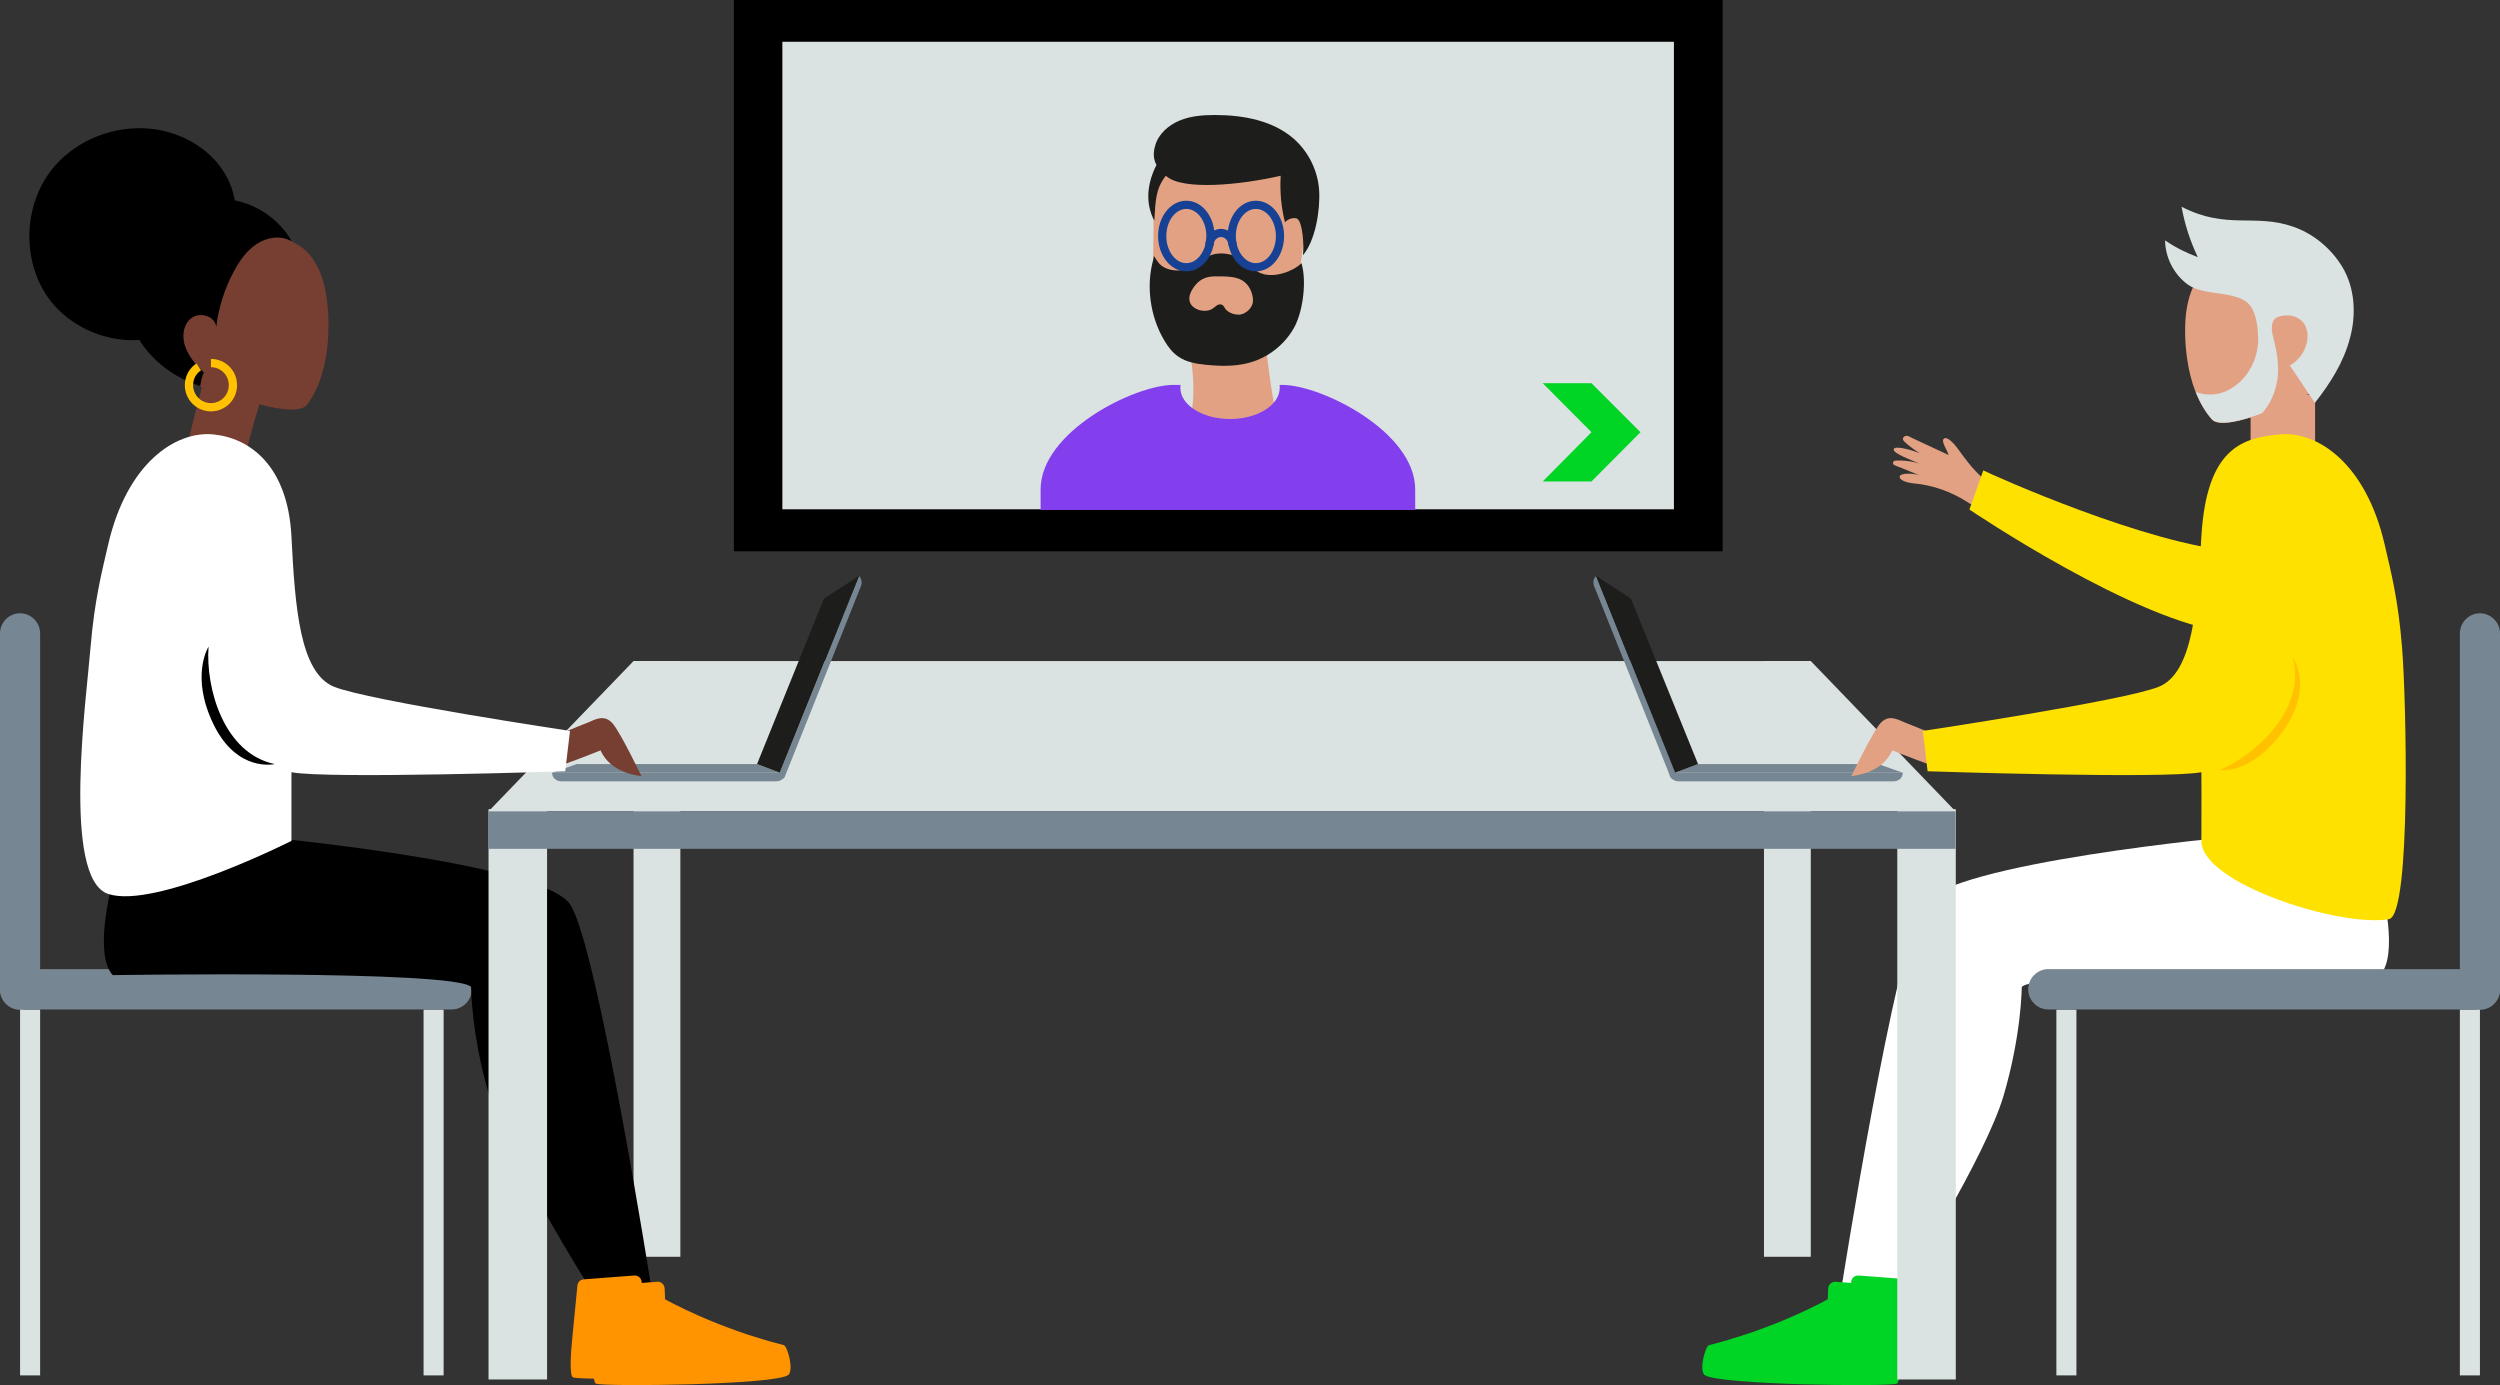<?xml version="1.0" encoding="UTF-8"?> <svg xmlns="http://www.w3.org/2000/svg" width="305" height="169" viewBox="0 0 305 169" fill="none"><rect x="0" y="0" width="305" height="169" fill="#333333" stroke="none"/><g clip-path="url(#clip0)"><path d="M282.442 48.16H274.573V60.259H282.442V48.16Z" fill="#E3A184"></path><path d="M242.776 58.97C241.086 57.886 239.92 56.187 238.725 54.576C238.317 54.048 237.53 53.199 237.151 53.521C236.772 53.843 237.53 54.839 237.734 55.513C236.277 54.839 234.79 54.136 233.333 53.462C233.129 53.375 232.779 53.14 232.546 53.169C232.313 53.199 232.109 53.404 232.167 53.638C232.196 53.755 232.43 53.961 232.517 54.048C233.042 54.517 233.625 54.927 234.237 55.308C233.158 54.869 231.118 54.312 231.031 54.81C230.943 55.308 233.042 56.07 234.178 56.568C233.45 56.333 232.721 56.216 231.963 56.187C231.818 56.187 231.176 56.158 231.089 56.245C230.943 56.363 230.885 56.48 231.001 56.656C231.118 56.802 231.876 57.036 232.08 57.124C232.779 57.417 233.479 57.71 234.207 58.003C233.42 57.71 231.818 57.681 231.759 58.15C231.701 58.618 232.779 58.911 233.45 58.97C235.752 59.175 238.025 59.966 239.978 61.225C240.328 61.46 240.765 61.724 241.173 61.636C241.435 61.577 241.61 61.401 241.785 61.196C242.339 60.552 242.951 60.024 242.98 59.175L242.776 58.97Z" fill="#E3A184"></path><path d="M289.728 105.05C290.923 109.093 292.584 116.563 290.369 118.965C290.369 118.965 248.721 118.32 246.652 120.4C246.652 120.4 246.652 126.142 244.437 133.671C242.222 141.17 232.342 156.843 232.342 156.843H224.706C224.706 156.843 231.234 115.45 234.557 110.352C237.909 105.226 272.708 102.033 272.708 102.033L289.728 105.05Z" fill="white"></path><path d="M230.885 157.604C231.031 159.098 231.351 162.438 231.468 163.61C231.73 165.983 231.847 168.561 231.439 168.795C230.652 169.205 209.143 168.971 207.919 167.711C207.278 167.037 208.065 164.225 208.502 164.108C216.866 161.999 222.987 158.513 222.987 158.513L223.016 157.78C223.016 157.546 223.045 157.341 223.045 157.165C223.074 156.696 223.482 156.345 223.948 156.374L230.098 156.843C230.535 156.872 230.856 157.194 230.885 157.604Z" fill="#00D425"></path><path d="M233.683 156.843C233.828 158.337 234.149 161.676 234.266 162.848C234.528 165.221 234.644 167.799 234.236 168.033C233.45 168.443 211.941 168.209 210.717 166.949C210.075 166.276 210.862 163.463 211.3 163.346C219.664 161.237 225.784 157.751 225.784 157.751L225.814 157.018C225.814 156.784 225.843 156.579 225.843 156.403C225.872 155.935 226.28 155.583 226.746 155.612L232.896 156.081C233.333 156.11 233.654 156.433 233.683 156.843Z" fill="#00D425"></path><path d="M220.917 80.648H215.205V153.327H220.917V80.648Z" fill="#DAE2E2"></path><path d="M83.004 80.648H77.292V153.327H83.004V80.648Z" fill="#DAE2E2"></path><path d="M210.163 0H89.533V67.26H210.163V0Z" fill="black"></path><path d="M204.218 5.097H95.449V62.134H204.218V5.097Z" fill="#DAE2E2"></path><path d="M2.448 123.183C1.107 123.183 0 122.07 0 120.723V77.279C0 75.931 1.107 74.818 2.448 74.818C3.789 74.818 4.896 75.931 4.896 77.279V120.693C4.925 122.07 3.818 123.183 2.448 123.183Z" fill="#768692"></path><path d="M0 120.693C0 119.346 1.107 118.233 2.448 118.233H55.113C56.453 118.233 57.561 119.346 57.561 120.693C57.561 122.041 56.453 123.154 55.113 123.154H2.448C1.107 123.183 0 122.07 0 120.693Z" fill="#768692"></path><path d="M4.896 123.183H2.448V167.799H4.896V123.183Z" fill="#DAE2E2"></path><path d="M54.122 123.183H51.674V167.799H54.122V123.183Z" fill="#DAE2E2"></path><path d="M302.552 123.183C303.892 123.183 305 122.07 305 120.723V77.279C305 75.931 303.892 74.818 302.552 74.818C301.211 74.818 300.104 75.931 300.104 77.279V120.693C300.104 122.07 301.211 123.183 302.552 123.183Z" fill="#768692"></path><path d="M305 120.693C305 119.346 303.892 118.233 302.552 118.233H249.887C248.546 118.233 247.439 119.346 247.439 120.693C247.439 122.041 248.546 123.154 249.887 123.154H302.552C303.892 123.183 305 122.07 305 120.693Z" fill="#768692"></path><path d="M302.552 123.183H300.104V167.799H302.552V123.183Z" fill="#DAE2E2"></path><path d="M253.326 123.183H250.878V167.799H253.326V123.183Z" fill="#DAE2E2"></path><path d="M14.398 105.05C13.203 109.093 11.542 116.563 13.757 118.965C13.757 118.965 55.405 118.32 57.474 120.4C57.474 120.4 57.474 126.142 59.689 133.671C61.904 141.17 71.784 156.843 71.784 156.843H79.42C79.42 156.843 72.891 115.45 69.569 110.352C66.217 105.226 31.419 102.033 31.419 102.033L14.398 105.05Z" fill="black"></path><path d="M37.393 30.671C36.693 29.998 35.848 29.529 34.974 29.177C31.098 27.566 26.405 28.093 23.141 30.906C19.906 33.718 18.478 38.874 20.198 42.887C20.984 44.733 22.413 46.315 24.219 47.018L24.628 47.223L22.908 54.019C22.908 54.019 30.107 57.124 29.961 56.04C29.873 55.279 30.981 51.471 31.651 49.332C34.187 50.006 36.752 50.299 37.451 49.391C40.774 44.996 40.22 37.614 39.637 35.153C39.258 33.484 38.588 31.843 37.393 30.671Z" fill="#763F32"></path><path d="M35.557 29.412C34.274 28.679 32.584 28.943 31.36 29.734C30.136 30.525 29.232 31.785 28.533 33.103C27.396 35.212 26.668 37.526 26.376 39.899C26.289 38.581 24.394 37.995 23.345 38.815C22.296 39.606 22.15 41.188 22.645 42.418C23.141 43.649 23.928 44.557 24.89 45.465C24.569 45.934 24.54 46.578 24.423 47.105C20.518 45.846 17.137 42.946 15.855 39.02C14.427 34.685 16.263 29.617 19.819 26.775C22.121 24.93 25.181 23.875 28.096 24.344C33.546 25.223 35.557 29.412 35.557 29.412Z" fill="black"></path><path d="M20.605 40.661C15.534 42.741 9.181 40.837 5.945 36.413C2.71 31.931 2.827 25.369 6.12 20.946C9.414 16.551 15.563 14.589 20.809 16.2C23.52 17.02 25.997 18.748 27.454 21.209C28.912 23.641 29.232 26.805 28.037 29.382L20.605 40.661Z" fill="black"></path><path d="M73.241 157.604C73.095 159.098 72.774 162.438 72.658 163.61C72.395 165.983 72.279 168.561 72.687 168.795C73.474 169.205 94.983 168.971 96.207 167.711C96.848 167.037 96.061 164.225 95.624 164.108C87.259 161.999 81.139 158.513 81.139 158.513L81.11 157.78C81.11 157.546 81.081 157.341 81.081 157.165C81.052 156.696 80.643 156.345 80.177 156.374L74.028 156.843C73.59 156.872 73.27 157.194 73.241 157.604Z" fill="#FF9400"></path><path d="M70.443 156.843C70.297 158.337 69.977 161.676 69.86 162.848C69.598 165.221 69.481 167.799 69.889 168.033C70.676 168.443 92.185 168.209 93.409 166.949C94.05 166.276 93.263 163.463 92.826 163.346C84.462 161.237 78.341 157.751 78.341 157.751L78.312 157.018C78.312 156.784 78.283 156.579 78.283 156.403C78.254 155.935 77.846 155.583 77.379 155.612L71.23 156.081C70.793 156.11 70.472 156.433 70.443 156.843Z" fill="#FF9400"></path><path d="M59.601 98.986H238.579L220.917 80.648H77.292L59.601 98.986Z" fill="#DAE2E2"></path><path d="M66.742 98.722H59.601V168.297H66.742V98.722Z" fill="#DAE2E2"></path><path d="M238.608 98.722H231.468V168.297H238.608V98.722Z" fill="#DAE2E2"></path><path d="M238.579 98.986H59.601V103.556H238.579V98.986Z" fill="#768692"></path><path d="M95.828 94.27C95.828 94.914 95.303 95.324 94.662 95.324H68.519C67.878 95.324 67.353 94.914 67.353 94.27H95.828Z" fill="#768692"></path><path d="M95.129 94.27L92.36 93.215H70.356L67.383 94.27H95.129Z" fill="#768692"></path><path d="M105.038 71.508L95.741 94.768C95.566 95.207 94.895 94.856 94.895 94.856L104.805 70.278C105.096 70.57 105.213 71.069 105.038 71.508Z" fill="#768692"></path><path d="M104.805 70.248L100.52 73.031L92.36 93.215L95.129 94.27L104.805 70.248Z" fill="#1D1D1B"></path><path d="M203.664 94.27C203.664 94.914 204.189 95.324 204.83 95.324H230.973C231.614 95.324 232.139 94.914 232.139 94.27H203.664Z" fill="#768692"></path><path d="M204.363 94.27L207.161 93.215H229.136L232.138 94.27H204.363Z" fill="#768692"></path><path d="M194.483 71.508L203.78 94.768C203.955 95.207 204.625 94.856 204.625 94.856L194.716 70.278C194.396 70.57 194.308 71.069 194.483 71.508Z" fill="#768692"></path><path d="M194.716 70.248L198.971 73.031L207.161 93.215L204.363 94.27L194.716 70.248Z" fill="#1D1D1B"></path><path d="M63.157 91.897C65.372 90.666 71.201 88.352 71.871 88.088C72.541 87.825 73.765 87.034 74.815 88.352C75.835 89.641 78.254 94.68 78.254 94.68C78.254 94.68 74.523 94.445 73.27 91.545C73.27 91.545 67.995 93.684 66.45 93.947C64.905 94.24 63.507 93.947 63.507 93.947L63.157 91.897Z" fill="#763F32"></path><path d="M13.202 66.411C15.505 56.48 21.421 52.584 25.968 52.994C30.485 53.404 35.119 56.831 35.556 65.444C35.994 74.086 36.577 82.083 40.744 83.782C44.912 85.481 69.539 89.172 69.539 89.172L68.956 94.094C68.956 94.094 40.016 95.061 35.556 94.211V102.589C35.556 102.589 18.944 110.968 13.202 109.063C7.49 107.159 10.579 84.866 11.046 78.978C11.541 73.119 12.415 69.838 13.202 66.411Z" fill="white"></path><path d="M240.969 91.897C238.754 90.666 232.925 88.352 232.255 88.088C231.584 87.825 230.36 87.034 229.311 88.352C228.291 89.641 225.872 94.68 225.872 94.68C225.872 94.68 229.603 94.445 230.856 91.545C230.856 91.545 236.131 93.684 237.676 93.947C239.22 94.24 240.619 93.947 240.619 93.947L240.969 91.897Z" fill="#E3A184"></path><path d="M290.923 66.411C288.621 56.48 282.704 52.584 278.158 52.994C273.64 53.404 269.21 54.576 268.569 65.444C268.074 74.056 267.549 82.083 263.381 83.782C259.214 85.481 234.586 89.172 234.586 89.172L235.169 94.094C235.169 94.094 264.11 95.061 268.569 94.211C268.569 94.211 268.598 97.404 268.569 102.589C268.54 107.774 285.502 113.165 291.448 112.139C294.217 111.641 293.546 84.866 293.051 79.007C292.585 73.119 291.71 69.838 290.923 66.411Z" fill="#FFE100"></path><path d="M272.795 67.26C261.982 66.469 243.126 57.974 241.96 57.388L240.27 62.163C240.27 62.163 260.642 75.961 271.833 77.132C283.025 78.304 272.795 67.26 272.795 67.26Z" fill="#FFE100"></path><path d="M282.092 47.926C283.724 47.106 284.948 45.553 285.56 43.737C286.872 39.841 285.152 35.124 281.888 32.722C278.624 30.32 274.165 30.173 270.667 31.99C269.88 32.4 269.123 32.898 268.511 33.572C267.461 34.743 266.966 36.355 266.733 37.966C266.383 40.309 266.383 47.281 269.851 51.178C270.988 52.467 276.321 50.504 279.003 49.098L282.092 47.926Z" fill="#E3A184"></path><path d="M285.735 32.517C284.366 30.291 282.238 28.504 279.761 27.654C275.039 26.014 271.659 28.064 266.15 25.223C266.529 27.361 267.199 29.412 268.132 31.374C266.733 30.847 265.363 30.173 264.139 29.324C264.168 31.433 265.218 33.484 266.908 34.714C268.977 36.237 273.32 35.3 274.66 37.497C274.952 37.966 275.127 38.464 275.243 38.991C275.447 39.811 275.476 40.69 275.506 41.54C275.36 45.407 272.445 48.131 269.706 48.131C269.065 48.131 268.482 48.043 267.899 47.838C268.365 49.039 269.006 50.181 269.852 51.148C270.638 52.027 273.436 51.383 275.972 50.416C276.905 49.391 277.546 48.014 277.808 46.49C277.895 46.022 277.925 45.553 277.925 45.055C277.925 43.209 277.429 41.598 277.225 40.69C277.021 39.606 277.313 38.903 277.837 38.698C278.712 38.376 279.819 38.346 280.664 39.02C281.451 39.636 281.655 40.749 281.451 41.715C281.218 42.916 280.431 44 279.353 44.586C279.353 44.586 281.539 47.809 282.413 49.156C284.278 46.783 285.939 44.176 286.697 41.247C287.484 38.376 287.309 35.095 285.735 32.517Z" fill="#DAE2E2"></path><path d="M25.444 78.89C25.065 84.017 27.338 91.926 33.517 93.215C33.517 93.215 28.941 94.299 26.056 88.382C23.17 82.464 25.444 78.89 25.444 78.89Z" fill="black"></path><path d="M270.813 93.947C275.505 91.926 281.422 86.243 279.702 80.15C279.702 80.15 282.383 83.929 278.478 89.26C274.602 94.563 270.813 93.947 270.813 93.947Z" fill="#FFC100"></path><path d="M25.735 44.293C27.221 44.293 28.416 45.494 28.416 46.988C28.416 48.482 27.221 49.684 25.735 49.684C24.249 49.684 23.054 48.482 23.054 46.988C23.054 46.051 23.52 45.231 24.249 44.762" stroke="#FFC100" stroke-width="1.01" stroke-miterlimit="10"></path><path d="M144.733 52.525C146.307 48.6 145.345 44.293 144.82 40.104C147.123 40.456 151.757 40.602 154.117 40.544C154.817 44.059 154.875 47.545 155.866 51.002C153.039 53.023 144.733 52.525 144.733 52.525Z" fill="#E3A184"></path><path d="M140.769 24.93L140.711 24.021C140.769 23.23 141.002 22.029 141.527 21.444C141.789 21.151 141.935 20.594 142.314 20.418C142.605 20.242 143.042 20.389 143.392 20.33C145.315 20.008 147.589 20.301 149.483 19.832C150.591 19.569 151.727 19.217 152.864 19.247C154.35 19.305 155.808 20.037 156.711 21.238C157.119 21.736 157.411 22.322 157.789 22.85C158.052 23.201 158.372 23.494 158.606 23.875C159.422 25.047 159.48 26.57 159.247 27.976C159.043 29.382 158.693 31.99 158.576 33.396C158.431 33.279 158.197 33.396 158.11 33.542C158.023 33.718 158.052 33.894 158.023 34.099C157.964 35.476 156.769 36.501 155.545 37.087C154.292 37.702 152.922 37.995 151.552 38.288C149.891 38.61 148.201 38.903 146.51 38.727C144.82 38.551 143.13 37.849 142.051 36.53C140.973 35.183 140.652 33.337 140.681 31.579C140.711 29.822 140.769 26.922 140.711 25.193" fill="#E3A184"></path><path d="M158.781 32.107C157.702 33.161 155.487 33.894 154.001 33.396C153.243 33.161 152.864 32.693 152.252 32.165C150.708 30.818 148.143 30.378 146.657 31.785C144.908 33.454 142.197 33.279 141.294 31.989C141.177 31.843 140.944 31.462 140.769 31.228L140.711 31.638C139.778 34.919 140.332 38.698 142.081 41.598C142.518 42.331 143.072 43.063 143.8 43.532C144.733 44.176 145.928 44.381 147.065 44.498C149.046 44.703 151.087 44.733 152.952 44.088C155.079 43.356 156.916 41.803 157.965 39.811C158.985 37.819 159.422 34.275 158.781 32.107ZM152.835 36.97C152.69 37.526 152.252 38.053 151.611 38.288C150.97 38.522 150.183 38.288 149.746 37.936C149.28 37.585 149.425 37.263 148.959 37.145C148.58 37.057 148.289 37.409 147.997 37.614C147.239 38.171 145.928 37.936 145.374 37.233C144.82 36.53 145.17 35.651 145.724 34.919C146.569 33.806 147.531 33.689 148.609 33.718C149.396 33.718 150.212 33.718 150.97 33.952C152.69 34.48 152.981 36.413 152.835 36.97Z" fill="#1D1D1B"></path><path d="M160.937 23.26C160.792 20.858 159.655 18.543 157.877 16.962C155.283 14.677 151.64 14.032 148.201 14.032C146.744 14.032 145.257 14.149 143.917 14.706C142.576 15.262 141.352 16.317 140.944 17.723C140.682 18.602 140.682 19.364 141.09 20.125C139.982 22.293 139.662 24.724 140.827 26.922C140.973 24.402 141.002 23.026 142.226 21.444C142.256 21.473 142.314 21.502 142.343 21.531C144.383 23.23 151.232 22.586 156.245 21.444C156.128 23.348 156.303 25.281 156.77 27.127C157.119 26.717 157.702 26.512 158.227 26.658C158.955 27.068 159.101 30.056 158.955 31.14C160.471 29.382 161.083 25.633 160.937 23.26Z" fill="#1D1D1B"></path><path d="M172.654 62.221V59.702C172.654 52.672 161.2 46.959 156.449 46.959H156.099C156.129 47.076 156.129 47.194 156.129 47.311C156.129 49.42 153.418 51.119 150.066 51.119C146.715 51.119 144.004 49.42 144.004 47.311C144.004 47.194 144.004 47.076 144.033 46.959H143.159C138.408 46.959 126.955 52.672 126.955 59.702V62.221" fill="#833EEE"></path><path d="M144.733 32.605C146.358 32.605 147.676 30.9 147.676 28.796C147.676 26.693 146.358 24.988 144.733 24.988C143.107 24.988 141.789 26.693 141.789 28.796C141.789 30.9 143.107 32.605 144.733 32.605Z" stroke="#164194" stroke-miterlimit="10"></path><path d="M156.158 28.796C156.158 30.906 154.846 32.605 153.214 32.605C151.582 32.605 150.271 30.906 150.271 28.796C150.271 26.687 151.582 24.988 153.214 24.988C154.846 24.988 156.158 26.687 156.158 28.796Z" stroke="#164194" stroke-miterlimit="10"></path><path d="M147.531 29.968C147.531 29.119 148.172 28.416 148.959 28.416C149.746 28.416 150.387 29.119 150.387 29.968" stroke="#164194" stroke-miterlimit="10"></path><path d="M194.162 58.736L200.137 52.73L194.162 46.754H188.217L194.162 52.73L188.217 58.736H194.162Z" fill="#00D425"></path></g><defs><clipPath id="clip0"><rect width="305" height="169" fill="white"></rect></clipPath></defs></svg> 